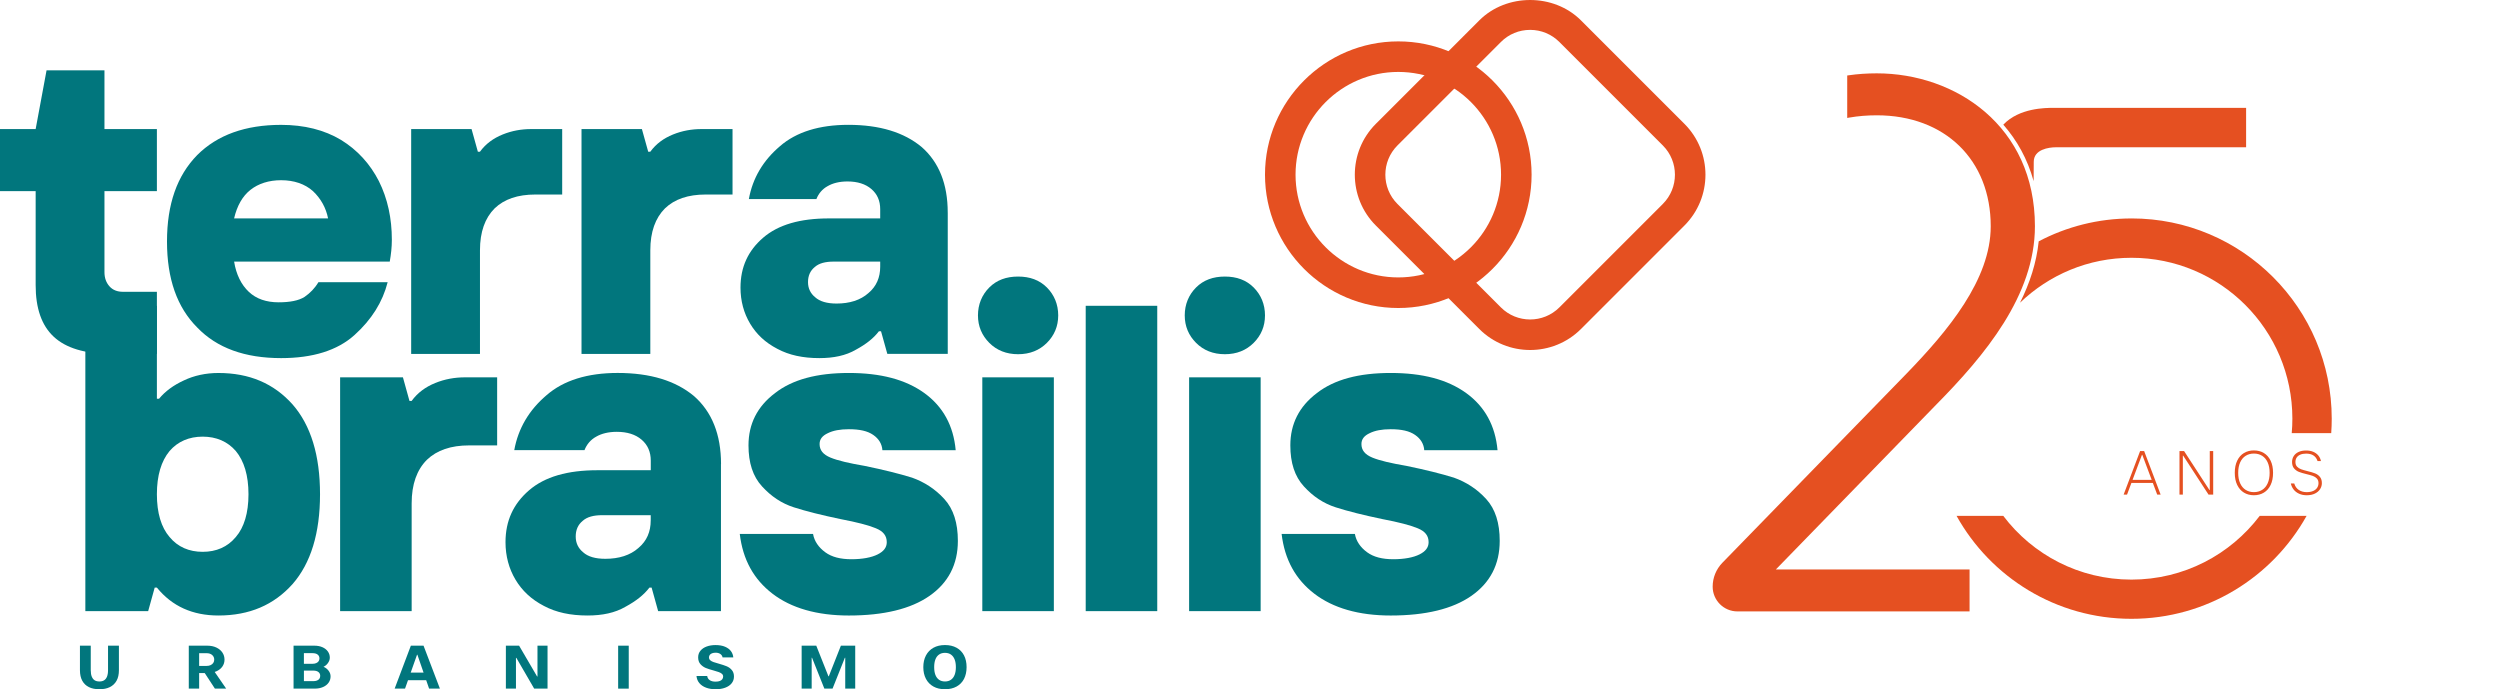 <?xml version="1.0" encoding="UTF-8"?>
<svg id="Camada_1" data-name="Camada 1" xmlns="http://www.w3.org/2000/svg" viewBox="0 0 1276.84 352.02">
  <defs>
    <style>
      .cls-1 {
        fill: #e55021;
      }

      .cls-2 {
        fill: #01767d;
      }
    </style>
  </defs>
  <g>
    <g>
      <g>
        <path class="cls-2" d="M27.43,171.96c-6.22-5.79-9.22-14.57-9.22-26.35v-48H0v-31.7h18.21l5.57-30h29.57v30h26.78v31.7h-26.78v41.36c0,3,.86,5.36,2.57,7.28,1.71,1.93,4.07,2.78,6.85,2.78h17.36v31.71h-23.36c-13.49,0-23.14-3-29.35-8.78Z"/>
        <path class="cls-2" d="M119.57,133.61c1.07,6.64,3.65,11.79,7.5,15.43,3.86,3.65,9,5.36,15.21,5.36,5.79,0,10.29-.86,13.29-2.78,2.78-1.93,5.14-4.29,7.07-7.5h35.35c-2.57,10.08-8.14,19.07-16.93,26.99-8.78,7.93-21.43,11.79-37.49,11.79-18.43,0-32.78-5.14-42.85-15.65-10.29-10.28-15.43-24.85-15.43-43.92s5.14-33.64,15.43-44.13c10.28-10.29,24.64-15.43,42.85-15.43,11.78,0,22.07,2.56,30.64,7.71,8.35,5.14,14.78,12.21,19.28,20.99,4.5,9,6.64,19.07,6.64,30,0,3.86-.43,7.49-1.07,11.14h-79.49ZM159.84,97.61c-4.07-3.64-9.64-5.57-16.28-5.57-6.22,0-11.57,1.71-15.65,4.93-4.07,3.22-6.85,8.14-8.35,14.57h48c-1.07-5.36-3.65-10.08-7.72-13.93Z"/>
        <path class="cls-2" d="M209.99,65.91h30.85l3.22,11.57h1.07c3-4.08,6.86-6.86,11.57-8.78,4.72-1.93,9.65-2.78,14.57-2.78h15.86v33.43h-13.71c-9,0-15.86,2.35-20.78,7.06-4.93,4.93-7.5,12-7.5,21.44v52.92h-35.14v-114.84Z"/>
        <path class="cls-2" d="M296.99,65.91h30.85l3.22,11.57h1.07c3-4.08,6.86-6.86,11.57-8.78,4.72-1.93,9.65-2.78,14.57-2.78h15.86v33.43h-13.71c-9,0-15.86,2.35-20.78,7.06-4.93,4.93-7.5,12-7.5,21.44v52.92h-35.14v-114.84Z"/>
        <path class="cls-2" d="M484.05,108.54v72.21h-30.86l-3.22-11.57h-1.07c-2.78,3.65-6.64,6.64-11.78,9.43-5.14,3-11.36,4.29-18.64,4.29-8.35,0-15.43-1.5-21.43-4.72-6.21-3.22-10.72-7.49-13.92-12.85-3.22-5.36-4.93-11.57-4.93-18.43,0-10.5,3.86-18.85,11.57-25.49,7.71-6.64,18.85-9.86,33.64-9.86h26.14v-4.72c0-4.29-1.5-7.71-4.51-10.29-3-2.56-7.06-3.86-12.21-3.86-4.07,0-7.5.86-10.07,2.36-2.78,1.49-4.72,3.86-5.79,6.64h-34.5c1.93-10.72,7.29-19.71,15.86-26.99,8.36-7.29,20.14-10.93,34.93-10.93,16.07,0,28.5,3.86,37.49,11.35,8.78,7.71,13.29,18.86,13.29,33.43ZM449.55,136.18v-2.57h-23.79c-4.29,0-7.49.86-9.64,2.78-2.36,1.93-3.44,4.5-3.44,7.71s1.29,5.79,3.65,7.71c2.35,2.14,6,3.22,10.93,3.22,6.64,0,12.21-1.71,16.29-5.36,4.07-3.43,6-7.92,6-13.49Z"/>
      </g>
      <g>
        <path class="cls-2" d="M79.01,300.11l-3.34,12.03h-32.08v-155.95h36.54v47.45h1.11c3.12-3.79,7.35-6.9,12.7-9.36,5.12-2.45,11.14-3.78,17.6-3.78,15.82,0,28.29,5.34,37.87,16.04,9.36,10.69,14.04,26.07,14.04,45.89s-4.68,35.2-14.04,45.89c-9.58,10.69-22.05,16.04-37.87,16.04-13.14,0-23.62-4.68-31.42-14.26h-1.11ZM126.91,252.43c0-9.59-2.23-16.94-6.46-22.06-4.23-4.91-10.02-7.36-16.93-7.36s-12.7,2.45-16.93,7.36c-4.23,5.12-6.46,12.47-6.46,22.06s2.23,16.93,6.46,21.83c4.23,5.12,10.02,7.58,16.93,7.58s12.7-2.46,16.93-7.58c4.23-4.9,6.46-12.26,6.46-21.83Z"/>
        <path class="cls-2" d="M173.71,192.72h32.08l3.34,12.04h1.11c3.11-4.24,7.13-7.14,12.03-9.14,4.9-2,10.02-2.9,15.15-2.9h16.49v34.76h-14.26c-9.36,0-16.49,2.45-21.61,7.35-5.12,5.13-7.79,12.48-7.79,22.28v55.03h-36.54v-119.41Z"/>
        <path class="cls-2" d="M368.22,237.05v75.08h-32.08l-3.34-12.03h-1.11c-2.89,3.79-6.91,6.91-12.25,9.8-5.35,3.12-11.81,4.46-19.38,4.46-8.69,0-16.04-1.56-22.28-4.9-6.46-3.35-11.14-7.8-14.48-13.37-3.34-5.58-5.12-12.03-5.12-19.17,0-10.91,4.01-19.6,12.03-26.51,8.02-6.91,19.6-10.25,34.98-10.25h27.18v-4.9c0-4.45-1.56-8.02-4.67-10.69-3.12-2.68-7.35-4.02-12.7-4.02-4.23,0-7.8.9-10.47,2.45-2.89,1.57-4.9,4.02-6.01,6.91h-35.87c2.01-11.14,7.58-20.5,16.49-28.07,8.69-7.58,20.94-11.36,36.32-11.36,16.71,0,29.63,4,38.99,11.81,9.13,8.02,13.81,19.6,13.81,34.75ZM332.35,265.79v-2.67h-24.73c-4.45,0-7.8.89-10.02,2.9-2.45,2.01-3.56,4.67-3.56,8.02s1.33,6.01,3.78,8.02c2.45,2.23,6.24,3.34,11.36,3.34,6.9,0,12.7-1.78,16.93-5.57,4.23-3.57,6.23-8.24,6.23-14.04Z"/>
        <path class="cls-2" d="M377.82,272.7h37.43c.67,3.79,2.9,6.91,6.24,9.36,3.34,2.45,7.8,3.56,13.37,3.56s10.25-.88,13.37-2.45c3.11-1.55,4.67-3.56,4.67-6.24,0-3.33-1.78-5.57-5.57-7.12-3.78-1.57-9.8-3.12-18.04-4.69-9.58-2-17.6-4-23.84-6.01-6.24-2.01-11.59-5.57-16.26-10.7-4.68-5.12-6.91-12.02-6.91-20.94,0-10.91,4.45-19.83,13.59-26.74,8.91-6.91,21.39-10.24,37.65-10.24s28.96,3.33,38.54,10.24c9.58,6.91,14.92,16.71,16.04,29.19h-37.43c-.22-3.12-1.78-5.79-4.68-7.79-2.89-2.01-6.9-2.91-12.47-2.91-4.46,0-8.02.67-10.7,2.01-2.89,1.34-4.23,3.12-4.23,5.57,0,3.12,1.78,5.35,5.57,6.91,3.78,1.56,9.58,2.89,17.38,4.23,9.8,2.01,17.82,4.02,24.28,6.02,6.24,2.23,11.81,5.79,16.49,10.92,4.67,5.12,6.9,12.25,6.9,21.38,0,12.04-4.9,21.4-14.48,28.08-9.58,6.68-23.4,10.03-41.21,10.03-16.27,0-29.41-3.79-38.99-11.14-9.58-7.35-15.15-17.38-16.71-30.53Z"/>
        <path class="cls-2" d="M499.48,161.08c0-5.57,2-10.47,5.79-14.26,3.79-3.79,8.69-5.57,14.71-5.57s10.91,1.78,14.7,5.57c3.78,3.79,5.79,8.69,5.79,14.26s-2,10.25-5.79,14.04c-3.79,3.79-8.69,5.79-14.7,5.79s-10.92-2-14.71-5.79c-3.78-3.79-5.79-8.47-5.79-14.04ZM501.7,312.13v-119.41h36.54v119.41h-36.54Z"/>
        <path class="cls-2" d="M554.51,312.13v-155.95h36.54v155.95h-36.54Z"/>
        <path class="cls-2" d="M605.09,161.08c0-5.57,2-10.47,5.79-14.26,3.79-3.79,8.69-5.57,14.71-5.57s10.91,1.78,14.7,5.57c3.78,3.79,5.79,8.69,5.79,14.26s-2,10.25-5.79,14.04c-3.79,3.79-8.69,5.79-14.7,5.79s-10.92-2-14.71-5.79c-3.78-3.79-5.79-8.47-5.79-14.04ZM607.32,312.13v-119.41h36.54v119.41h-36.54Z"/>
        <path class="cls-2" d="M654.56,272.7h37.43c.67,3.79,2.9,6.91,6.24,9.36,3.34,2.45,7.8,3.56,13.37,3.56s10.25-.88,13.37-2.45c3.11-1.55,4.67-3.56,4.67-6.24,0-3.33-1.78-5.57-5.57-7.12-3.78-1.57-9.8-3.12-18.04-4.69-9.58-2-17.6-4-23.84-6.01-6.24-2.01-11.59-5.57-16.26-10.7-4.68-5.12-6.91-12.02-6.91-20.94,0-10.91,4.45-19.83,13.59-26.74,8.91-6.91,21.39-10.24,37.65-10.24s28.96,3.33,38.54,10.24c9.58,6.91,14.92,16.71,16.04,29.19h-37.43c-.22-3.12-1.78-5.79-4.68-7.79-2.89-2.01-6.9-2.91-12.47-2.91-4.46,0-8.02.67-10.7,2.01-2.89,1.34-4.23,3.12-4.23,5.57,0,3.12,1.78,5.35,5.57,6.91,3.78,1.56,9.58,2.89,17.38,4.23,9.8,2.01,17.82,4.02,24.28,6.02,6.24,2.23,11.81,5.79,16.49,10.92,4.67,5.12,6.9,12.25,6.9,21.38,0,12.04-4.9,21.4-14.48,28.08-9.58,6.68-23.4,10.03-41.21,10.03-16.27,0-29.41-3.79-38.99-11.14-9.58-7.35-15.15-17.38-16.71-30.53Z"/>
      </g>
    </g>
    <g>
      <path class="cls-1" d="M781.49,178.76c-9.4,0-18.8-3.58-25.96-10.73l-52.84-52.84c-14.32-14.32-14.32-37.62,0-51.94l52.84-52.84c13.87-13.88,38.06-13.88,51.93,0l52.84,52.84c14.32,14.32,14.32,37.62,0,51.94h0l-52.84,52.84c-7.16,7.15-16.56,10.73-25.97,10.73ZM781.49,15.26c-5.64,0-10.95,2.19-14.93,6.19l-52.84,52.84c-8.23,8.24-8.23,21.63,0,29.87l52.84,52.84c8.23,8.23,21.64,8.23,29.87,0l52.84-52.84c8.24-8.24,8.24-21.63,0-29.87l-52.84-52.84c-3.99-3.99-9.29-6.19-14.93-6.19Z"/>
      <path class="cls-1" d="M714.16,157.31c-37.54,0-68.08-30.55-68.08-68.09s30.54-68.08,68.08-68.08,68.08,30.55,68.08,68.08-30.54,68.09-68.08,68.09ZM714.16,36.74c-28.94,0-52.48,23.54-52.48,52.47s23.54,52.48,52.48,52.48,52.48-23.54,52.48-52.48-23.54-52.47-52.48-52.47Z"/>
    </g>
    <g>
      <path class="cls-2" d="M50.8,352.02c-2.12,0-3.92-.36-5.39-1.09-1.47-.73-2.6-1.81-3.39-3.24-.79-1.43-1.19-3.23-1.19-5.41v-12.51h5.52v12.51c0,1.38.18,2.49.54,3.34.36.85.85,1.46,1.48,1.85.62.39,1.44.58,2.43.58.92,0,1.7-.19,2.34-.58.64-.39,1.14-1,1.49-1.85s.54-1.96.54-3.34v-12.51h5.56v12.51c0,2.17-.4,3.97-1.21,5.41-.8,1.43-1.95,2.51-3.43,3.24-1.48.73-3.25,1.09-5.29,1.09Z"/>
      <path class="cls-2" d="M96.42,351.71v-21.94h9.43c1.79,0,3.35.32,4.68.96s2.35,1.49,3.07,2.57c.71,1.08,1.07,2.27,1.07,3.59s-.36,2.46-1.07,3.51c-.72,1.04-1.74,1.86-3.07,2.46s-2.89.89-4.68.89h-4.14v7.96h-5.29ZM105.5,340.11c.79,0,1.48-.13,2.07-.41.59-.27,1.04-.65,1.36-1.14.32-.49.48-1.04.48-1.65,0-.96-.35-1.75-1.05-2.37-.7-.62-1.65-.93-2.86-.93h-3.79v6.49h3.79ZM109.76,351.71l-5.94-9.09h5.44l6.25,9.09h-5.75Z"/>
      <path class="cls-2" d="M149.93,351.71v-21.94h10.62c1.56,0,2.93.26,4.12.78s2.12,1.25,2.78,2.18,1,1.98,1,3.15c0,.92-.31,1.82-.92,2.71-.61.89-1.38,1.54-2.3,1.96,1.02.42,1.88,1.08,2.57,1.98.69.9,1.04,1.87,1.04,2.91,0,1.21-.34,2.29-1.02,3.24s-1.62,1.69-2.84,2.22c-1.22.53-2.61.8-4.2.8h-10.85ZM159.66,339.02c.69,0,1.3-.12,1.84-.35.54-.23.95-.55,1.23-.96s.42-.88.42-1.43c0-.84-.31-1.49-.92-1.97-.61-.48-1.47-.72-2.57-.72h-4.45v5.42h4.45ZM160.05,347.89c.69,0,1.3-.1,1.84-.31.54-.21.95-.51,1.23-.93.28-.41.42-.89.42-1.45,0-.84-.31-1.49-.92-1.98-.61-.48-1.47-.72-2.57-.72h-4.83v5.39h4.83Z"/>
      <path class="cls-2" d="M201.56,351.71l8.28-21.94h6.48l8.36,21.94h-5.52l-5.98-17.3h-.19l-6.13,17.3h-5.29ZM206.77,347.39l1.8-3.86h9.2l1.8,3.86h-12.8Z"/>
      <path class="cls-2" d="M258.37,351.71v-21.94h6.75l9.2,15.74h.19v-15.74h5.14v21.94h-6.82l-9.12-15.73h-.19v15.73h-5.14Z"/>
      <path class="cls-2" d="M315.71,351.71v-21.94h5.41v21.94h-5.41Z"/>
      <path class="cls-2" d="M365.42,352.02c-1.76,0-3.36-.27-4.79-.8-1.43-.53-2.58-1.3-3.43-2.32-.86-1.01-1.35-2.23-1.48-3.65h5.48c.1.9.52,1.6,1.27,2.12.74.51,1.72.77,2.95.77.95,0,1.7-.12,2.26-.35.56-.23.98-.54,1.25-.94s.4-.85.4-1.35c0-.54-.21-1-.63-1.36s-.96-.66-1.61-.89-1.54-.5-2.66-.82c-1.61-.42-2.94-.85-3.99-1.28-1.05-.44-1.95-1.09-2.72-1.96-.77-.86-1.15-2.02-1.15-3.46,0-1.32.39-2.45,1.19-3.4.79-.95,1.86-1.67,3.2-2.15,1.34-.48,2.82-.72,4.43-.72,1.94,0,3.58.28,4.91.85,1.33.57,2.34,1.32,3.03,2.26s1.09,2.01,1.19,3.2h-5.48c-.13-.73-.5-1.31-1.13-1.75s-1.43-.66-2.4-.66c-.72,0-1.34.1-1.86.3s-.91.49-1.17.86-.38.78-.38,1.22c0,.6.21,1.09.63,1.47.42.37.97.68,1.65.92.68.24,1.59.52,2.74.83,1.64.46,2.97.9,4.01,1.33s1.92,1.07,2.64,1.93c.73.86,1.09,1.95,1.09,3.29s-.39,2.46-1.17,3.45-1.88,1.74-3.3,2.27-3.07.8-4.96.8Z"/>
      <path class="cls-2" d="M409.43,351.71v-21.94h7.47l6.21,15.64h.19l6.17-15.64h7.32v21.94h-5.1v-15.77h-.19l-6.29,15.77h-4.18l-6.29-15.77h-.19v15.77h-5.14Z"/>
      <path class="cls-2" d="M482.64,352.02c-2.28,0-4.24-.46-5.9-1.38-1.66-.92-2.94-2.23-3.83-3.93s-1.34-3.69-1.34-5.97.45-4.27,1.34-5.97,2.17-3.01,3.83-3.94c1.66-.92,3.63-1.38,5.9-1.38s4.25.46,5.92,1.38c1.67.92,2.94,2.23,3.81,3.92.87,1.69,1.3,3.69,1.3,5.98s-.44,4.3-1.3,5.99c-.87,1.69-2.14,3-3.81,3.92-1.67.92-3.65,1.38-5.92,1.38ZM482.64,348.05c1.2,0,2.22-.29,3.05-.88.83-.58,1.46-1.42,1.88-2.51.42-1.09.63-2.39.63-3.92s-.21-2.83-.63-3.92c-.42-1.08-1.05-1.92-1.88-2.51-.83-.59-1.85-.88-3.05-.88s-2.22.29-3.05.88c-.83.58-1.45,1.42-1.86,2.51-.41,1.09-.61,2.39-.61,3.92s.2,2.83.61,3.92c.41,1.08,1.03,1.92,1.86,2.51.83.59,1.85.88,3.05.88Z"/>
    </g>
  </g>
  <path class="cls-1" d="M1088.61,296.03c-26.76,0-50.5-12.77-65.47-32.56h-23.86c17.43,31.34,50.89,52.58,89.33,52.58s71.97-21.23,89.45-52.58h-23.94c-15.01,19.79-38.75,32.56-65.51,32.56Z"/>
  <g>
    <path class="cls-1" d="M1038.65,92.47l.06-9.84c0-6.34,7.7-7.41,11.32-7.41h97.14v-20.13h-98.47c-3.9,0-17.43,0-25.54,8.59,6.96,7.91,12.36,17.52,15.48,28.79Z"/>
    <path class="cls-1" d="M1088.62,111.57c-17.1,0-33.24,4.24-47.38,11.69-1.13,10.93-4.57,21.39-9.55,31.36,14.76-14.2,34.79-22.96,56.94-22.96,45.38,0,82.17,36.76,82.17,82.17,0,2.47-.11,4.94-.33,7.37h20.17c.18-2.43.26-4.9.26-7.37,0-56.44-45.79-102.27-102.27-102.27Z"/>
  </g>
  <path class="cls-1" d="M887.36,312.27c-6.97,0-12.64-5.67-12.64-12.64,0-4.54,1.75-8.86,4.92-12.16l93.99-96.54c21.32-21.99,43.11-48.15,43.11-75.37,0-33.9-23.39-56.67-58.2-56.67-4.9,0-9.49.38-14.02,1.16l-1.08.19v-21.68l.79-.11c4.55-.66,9.37-.99,14.31-.99,40.14,0,80.77,26.83,80.77,78.1,0,35.29-25.54,65.92-50.53,91.23l-81.77,84.04h98.92v21.43h-118.58Z"/>
  <g>
    <path class="cls-1" d="M1084.61,252.62l8.42-22.24h2.07l8.42,22.24h-1.75l-7.63-20.34h-.16l-7.63,20.34h-1.75ZM1087.98,246.65l.64-1.56h10.9l.63,1.56h-12.17Z"/>
    <path class="cls-1" d="M1113.14,252.62v-22.24h2.35l12.96,19.92h.16v-19.92h1.75v22.24h-2.38l-12.96-19.92h-.16v19.92h-1.72Z"/>
    <path class="cls-1" d="M1151.14,252.94c-1.9,0-3.6-.45-5.07-1.34s-2.62-2.19-3.45-3.91c-.83-1.72-1.24-3.78-1.24-6.2s.41-4.48,1.24-6.2c.82-1.72,1.97-3.02,3.45-3.91s3.16-1.33,5.07-1.33,3.63.44,5.1,1.33,2.62,2.19,3.45,3.91c.83,1.72,1.24,3.78,1.24,6.2s-.41,4.48-1.24,6.2c-.82,1.72-1.97,3.02-3.45,3.91s-3.18,1.34-5.1,1.34ZM1151.14,251.35c1.59,0,2.99-.38,4.21-1.14,1.22-.76,2.16-1.89,2.83-3.37.67-1.48,1-3.26,1-5.34s-.33-3.86-1-5.34c-.67-1.48-1.61-2.61-2.83-3.37-1.22-.76-2.62-1.14-4.21-1.14s-2.96.38-4.18,1.14c-1.22.76-2.16,1.88-2.83,3.37-.67,1.48-1,3.26-1,5.34s.33,3.86,1,5.34c.67,1.48,1.61,2.61,2.83,3.37,1.22.76,2.61,1.14,4.18,1.14Z"/>
    <path class="cls-1" d="M1178.09,252.94c-1.44,0-2.73-.26-3.87-.78-1.14-.52-2.07-1.23-2.78-2.14-.71-.91-1.19-1.95-1.44-3.11h1.75c.42,1.48,1.21,2.59,2.35,3.34,1.14.74,2.48,1.11,4,1.11,1.29,0,2.39-.2,3.31-.6.91-.4,1.59-.95,2.05-1.65.45-.7.68-1.48.68-2.35,0-.98-.27-1.75-.81-2.34-.54-.58-1.21-1.02-2.02-1.32-.81-.3-1.92-.62-3.34-.95-1.59-.38-2.87-.76-3.83-1.14-.96-.38-1.79-.97-2.48-1.78-.69-.8-1.03-1.9-1.03-3.27,0-1.1.28-2.1.84-3s1.38-1.6,2.46-2.11c1.08-.51,2.38-.76,3.91-.76,1.34,0,2.52.21,3.56.64,1.04.42,1.9,1.04,2.59,1.84.69.81,1.16,1.78,1.41,2.92h-1.75c-.4-1.25-1.09-2.2-2.05-2.84-.96-.65-2.22-.97-3.77-.97-1.14,0-2.13.17-2.96.52-.82.35-1.45.85-1.88,1.49-.42.65-.63,1.4-.63,2.27,0,1,.27,1.79.82,2.37.55.58,1.23,1.02,2.03,1.32s1.92.62,3.34.98c1.59.38,2.87.76,3.83,1.14.96.38,1.79.97,2.46,1.76.68.79,1.02,1.87,1.02,3.23,0,1.08-.3,2.09-.89,3.03-.59.94-1.47,1.71-2.64,2.29-1.17.58-2.58.87-4.26.87Z"/>
  </g>
</svg>